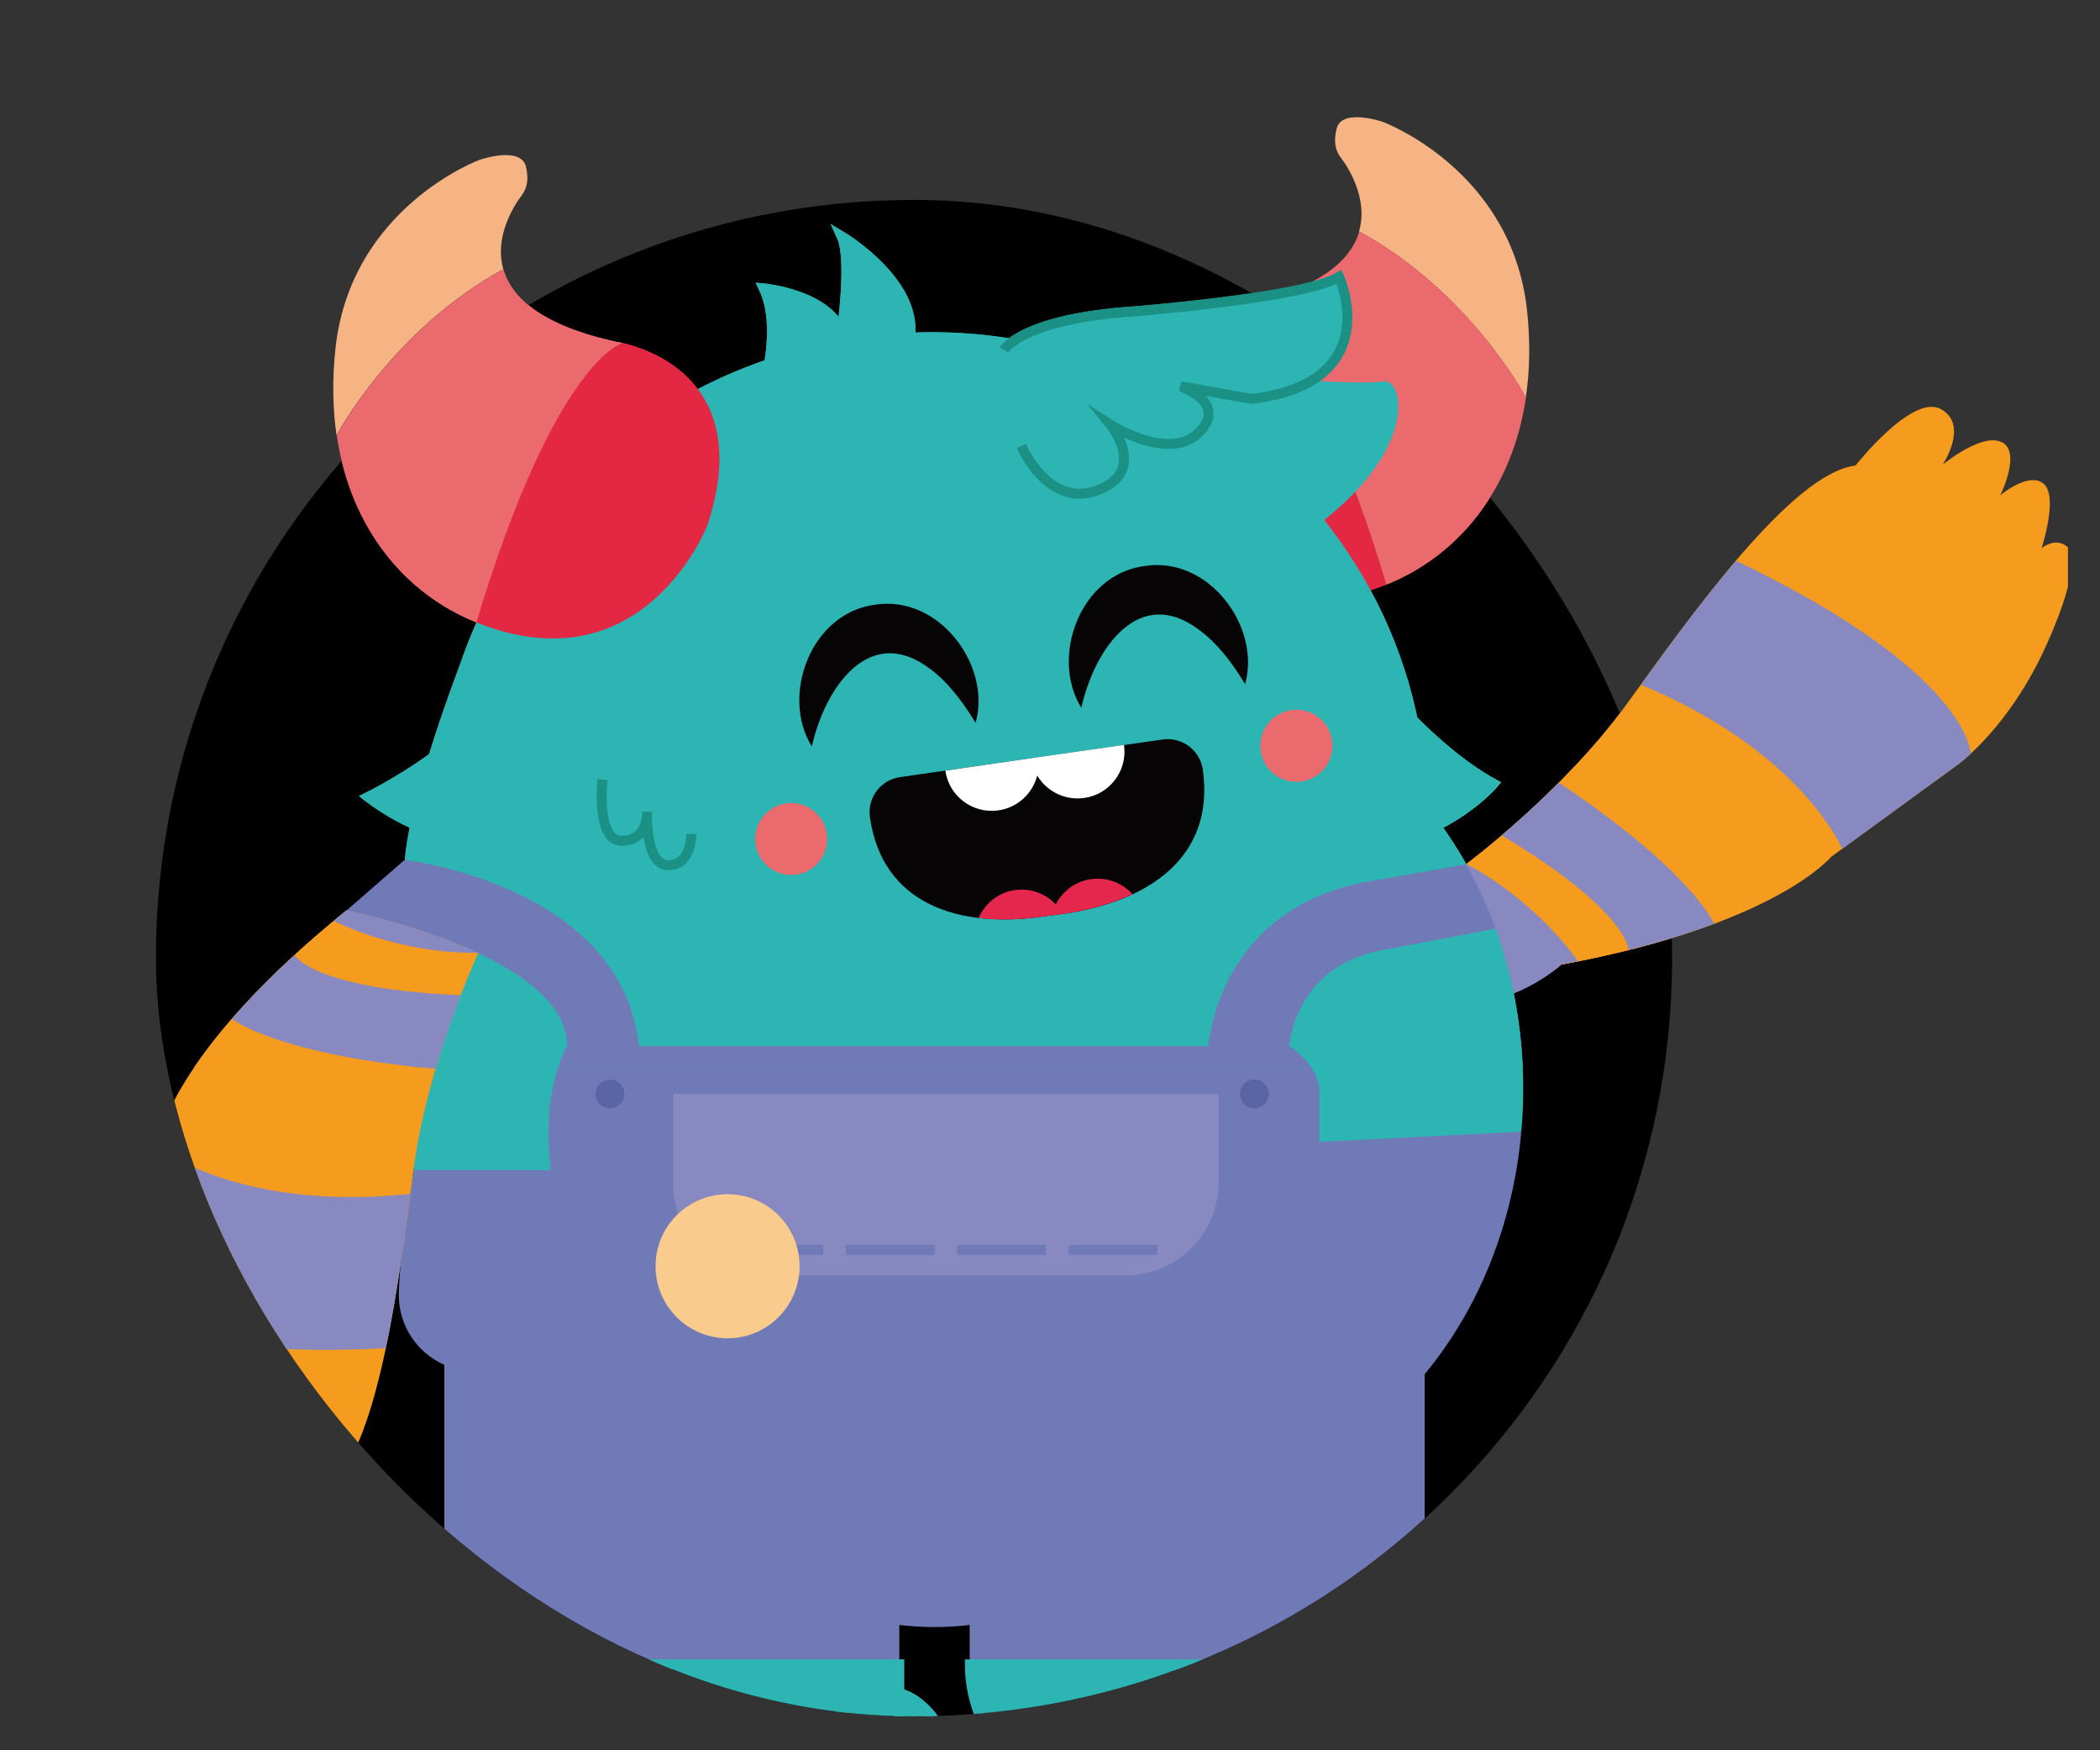 <svg width="12" height="10" viewBox="0 0 12 10" fill="none" xmlns="http://www.w3.org/2000/svg">
<rect x="0" y="0" width="12" height="10" fill="#333333" stroke="none"/>
<g clip-path="url(#clip0_7271_3348)">
<rect x="0.891" y="1.142" width="8.664" height="8.664" rx="4.332" fill="black"/>
<path d="M8.378 4.937C8.378 4.937 8.929 4.528 9.294 4.025C9.658 3.522 10.238 2.703 10.603 2.66C10.603 2.66 10.926 2.248 11.09 2.337C11.254 2.426 11.101 2.655 11.101 2.655C11.101 2.655 11.322 2.471 11.438 2.526C11.554 2.581 11.43 2.83 11.43 2.83C11.43 2.83 11.592 2.692 11.678 2.764C11.764 2.836 11.666 3.132 11.666 3.132C11.763 3.06 11.82 3.131 11.82 3.131C11.82 3.131 11.909 3.21 11.693 3.687C11.479 4.163 11.184 4.371 11.184 4.371L10.464 4.895C10.464 4.895 10.148 5.284 8.924 5.511C8.924 5.511 8.611 5.252 8.381 4.943L8.378 4.938V4.937Z" fill="#F59C1E"/>
<path d="M9.376 3.912C10.295 4.292 10.527 4.85 10.527 4.85L11.185 4.37C11.185 4.37 11.214 4.35 11.261 4.306C11.261 4.306 11.259 3.845 9.92 3.204C9.727 3.43 9.536 3.69 9.377 3.912L9.376 3.912Z" fill="#8789C0"/>
<path d="M9.306 5.427C9.306 5.427 9.306 5.206 8.581 4.773C8.674 4.694 8.789 4.591 8.908 4.472C9.672 4.981 9.795 5.278 9.795 5.278C9.658 5.329 9.497 5.38 9.306 5.427Z" fill="#8789C0"/>
<path d="M8.378 4.936C8.378 4.936 7.561 5.191 7.995 5.575C8.429 5.958 8.925 5.509 8.925 5.509C8.956 5.504 8.987 5.498 9.017 5.492C9.017 5.492 8.793 5.156 8.378 4.936Z" fill="#8789C0"/>
<path d="M8.719 2.27C8.719 2.27 8.404 1.67 7.766 1.322C7.808 1.178 7.749 1.034 7.687 0.936C7.659 0.893 7.608 0.854 7.638 0.735C7.667 0.616 7.901 0.696 7.901 0.696C7.901 0.696 8.638 0.967 8.726 1.773C8.745 1.951 8.742 2.118 8.719 2.27" fill="#F6B485"/>
<path d="M7.921 3.34C7.468 1.835 7.085 1.744 7.085 1.744C6.948 1.775 6.327 1.96 6.601 2.786C6.601 2.786 6.965 3.723 7.921 3.34Z" fill="#E42844"/>
<path d="M8.72 2.27C8.641 2.807 8.325 3.179 7.922 3.34C7.469 1.835 7.086 1.744 7.086 1.744C7.102 1.74 7.112 1.739 7.112 1.739C7.548 1.646 7.721 1.484 7.767 1.322C8.404 1.67 8.72 2.27 8.72 2.27H8.72Z" fill="#EB6A6E"/>
<path d="M8.546 5.305L8.379 5.175V4.937C8.333 4.857 8.285 4.78 8.231 4.706C8.431 4.602 8.535 4.479 8.535 4.479C8.379 4.392 8.229 4.265 8.11 4.15C8.11 4.15 8.109 4.15 8.109 4.149C8.024 3.702 7.828 3.293 7.55 2.949C8.066 2.538 7.98 2.19 7.906 2.207C7.825 2.225 7.445 2.201 7.445 2.201C7.846 2.011 7.651 1.582 7.651 1.582C7.449 1.703 6.478 1.779 6.478 1.779C6.082 1.806 5.893 1.883 5.806 1.939C5.649 1.912 5.488 1.898 5.323 1.898C5.282 1.898 5.242 1.899 5.202 1.901C5.221 1.596 4.81 1.351 4.81 1.351C4.871 1.483 4.81 1.898 4.81 1.898C4.728 1.682 4.366 1.648 4.366 1.648C4.424 1.772 4.418 1.931 4.4 2.048C3.646 2.3 3.037 2.852 2.723 3.557V3.556C2.719 3.563 2.717 3.57 2.713 3.578C2.683 3.648 2.655 3.719 2.63 3.792C2.554 3.994 2.496 4.166 2.452 4.308C2.251 4.455 2.051 4.548 2.051 4.548C2.051 4.548 2.172 4.652 2.341 4.729C2.315 4.857 2.314 4.912 2.314 4.912L2.383 4.971L2.363 6.684L2.858 7.185L4.19 7.17C4.537 7.317 4.919 7.399 5.322 7.399C5.748 7.399 6.151 7.307 6.513 7.144L7.98 7.127L8.546 6.727L8.694 6.458C8.701 6.38 8.704 6.3 8.704 6.22C8.704 5.895 8.648 5.586 8.546 5.304L8.546 5.305Z" fill="#2DB5B4"/>
<path d="M4.365 2.207C4.365 2.207 4.47 1.873 4.365 1.648C4.365 1.648 4.728 1.682 4.81 1.898C4.81 1.898 4.87 1.483 4.81 1.351C4.81 1.351 5.271 1.626 5.194 1.955" stroke="#2DB5B4" stroke-width="0.057" stroke-miterlimit="10"/>
<path d="M7.444 2.201C7.444 2.201 7.825 2.225 7.905 2.207C7.986 2.189 8.081 2.598 7.408 3.052" stroke="#2DB5B4" stroke-width="0.057" stroke-miterlimit="10"/>
<path d="M7.854 3.871C7.854 3.871 8.176 4.281 8.534 4.478C8.534 4.478 8.22 4.851 7.635 4.851" stroke="#2DB5B4" stroke-width="0.057" stroke-miterlimit="10"/>
<path d="M8.694 6.458C8.694 6.458 8.694 6.463 8.693 6.466L8.694 6.458Z" fill="#707AB6"/>
<path d="M7.539 6.523V6.237C7.539 6.084 7.368 5.976 7.368 5.976C7.368 5.976 7.393 5.535 7.876 5.433L8.546 5.306C8.499 5.176 8.442 5.053 8.378 4.938L7.777 5.044C6.949 5.22 6.905 5.977 6.905 5.977H3.651C3.553 5.055 2.313 4.913 2.313 4.913L1.979 5.204C1.979 5.204 3.241 5.45 3.241 5.977C3.241 5.977 3.087 6.224 3.148 6.685H2.363C2.363 6.685 2.279 7.189 2.279 7.4C2.279 7.578 2.386 7.73 2.539 7.798V9.51H5.139V9.284C5.204 9.292 5.272 9.296 5.34 9.296C5.409 9.296 5.476 9.292 5.541 9.284V9.51H8.141V7.851C8.444 7.486 8.646 7.003 8.693 6.466L7.539 6.524V6.523Z" fill="#707AB6"/>
<path d="M3.318 10.287C2.887 10.287 2.539 9.939 2.539 9.509H5.139V10.287H3.318Z" stroke="#2DB5B4" stroke-width="0.057" stroke-miterlimit="10"/>
<path d="M5.055 10.287C5.228 10.287 5.368 10.147 5.368 9.975C5.368 9.802 5.228 9.662 5.055 9.662C4.882 9.662 4.742 9.802 4.742 9.975C4.742 10.147 4.882 10.287 5.055 10.287Z" stroke="#2DB5B4" stroke-width="0.057" stroke-miterlimit="10"/>
<path d="M5.139 9.674C5.139 9.674 5.424 9.75 5.424 10.12C5.424 10.12 5.439 10.271 5.348 10.287H5.139V9.674Z" stroke="#2DB5B4" stroke-width="0.057" stroke-miterlimit="10"/>
<path d="M6.32 10.287C5.89 10.287 5.542 9.939 5.542 9.509H8.142V10.287H6.32Z" stroke="#2DB5B4" stroke-width="0.057" stroke-miterlimit="10"/>
<path d="M8.058 10.287C8.231 10.287 8.371 10.147 8.371 9.975C8.371 9.802 8.231 9.662 8.058 9.662C7.885 9.662 7.745 9.802 7.745 9.975C7.745 10.147 7.885 10.287 8.058 10.287Z" stroke="#2DB5B4" stroke-width="0.057" stroke-miterlimit="10"/>
<path d="M8.141 9.674C8.141 9.674 8.426 9.75 8.426 10.12C8.426 10.12 8.442 10.271 8.351 10.287H8.141V9.674Z" stroke="#2DB5B4" stroke-width="0.057" stroke-miterlimit="10"/>
<path d="M5.425 10.12C5.425 9.93 5.349 9.817 5.276 9.753C5.24 9.717 5.194 9.689 5.143 9.675C5.141 9.674 5.139 9.673 5.139 9.673V9.509H2.539C2.539 9.939 2.888 10.287 3.318 10.287H5.349C5.44 10.271 5.425 10.12 5.425 10.12Z" fill="#2DB5B4"/>
<path d="M8.427 10.12C8.427 9.93 8.352 9.817 8.279 9.753C8.242 9.717 8.197 9.689 8.146 9.675C8.143 9.674 8.142 9.673 8.142 9.673V9.509H5.542C5.542 9.939 5.891 10.287 6.32 10.287H8.351C8.443 10.271 8.427 10.12 8.427 10.12Z" fill="#2DB5B4"/>
<path d="M4.521 4.999C4.635 4.999 4.727 4.907 4.727 4.794C4.727 4.68 4.635 4.588 4.521 4.588C4.408 4.588 4.315 4.68 4.315 4.794C4.315 4.907 4.408 4.999 4.521 4.999Z" fill="#EB6A6E"/>
<path d="M7.408 4.467C7.522 4.467 7.614 4.375 7.614 4.261C7.614 4.147 7.522 4.055 7.408 4.055C7.294 4.055 7.202 4.147 7.202 4.261C7.202 4.375 7.294 4.467 7.408 4.467Z" fill="#EB6A6E"/>
<path d="M3.443 4.454C3.443 4.454 3.403 4.807 3.555 4.804C3.707 4.8 3.698 4.639 3.698 4.639C3.698 4.639 3.683 4.943 3.819 4.943C3.954 4.943 3.95 4.765 3.95 4.765" stroke="#1B9084" stroke-width="0.057" stroke-miterlimit="10"/>
<path d="M1.924 2.486C1.924 2.486 2.239 1.886 2.876 1.538C2.835 1.394 2.893 1.25 2.956 1.152C2.983 1.109 3.034 1.07 3.005 0.951C2.975 0.832 2.741 0.913 2.741 0.913C2.741 0.913 2.005 1.183 1.917 1.99C1.898 2.168 1.901 2.334 1.923 2.486" fill="#F6B485"/>
<path d="M2.722 3.556C3.175 2.051 3.558 1.96 3.558 1.96C3.696 1.991 4.316 2.176 4.042 3.002C4.042 3.002 3.678 3.939 2.722 3.556Z" fill="#E42844"/>
<path d="M1.924 2.486C2.003 3.023 2.319 3.395 2.722 3.556C3.176 2.051 3.558 1.96 3.558 1.96C3.542 1.956 3.532 1.955 3.532 1.955C3.096 1.862 2.923 1.7 2.877 1.538C2.24 1.886 1.925 2.486 1.925 2.486H1.924Z" fill="#EB6A6E"/>
<path d="M5.737 1.999C5.737 1.999 5.836 1.823 6.478 1.779C6.478 1.779 7.449 1.703 7.652 1.582C7.652 1.582 7.926 2.186 7.152 2.279L6.746 2.207C6.746 2.207 7.021 2.301 6.851 2.471C6.681 2.641 6.346 2.427 6.346 2.427C6.346 2.427 6.56 2.691 6.275 2.8C5.99 2.91 5.836 2.548 5.836 2.548" stroke="#1B9084" stroke-width="0.057" stroke-miterlimit="10"/>
<path d="M2.733 5.445C2.733 5.445 2.443 6.067 2.363 6.684C2.282 7.3 2.163 8.296 1.863 8.508C1.863 8.508 1.776 9.024 1.589 9.024C1.403 9.024 1.428 8.75 1.428 8.75C1.428 8.75 1.322 9.017 1.194 9.024C1.066 9.031 1.055 8.754 1.055 8.754C1.055 8.754 0.979 8.951 0.869 8.929C0.759 8.908 0.704 8.6 0.704 8.6C0.653 8.71 0.569 8.675 0.569 8.675C0.569 8.675 0.454 8.648 0.415 8.126C0.377 7.605 0.536 7.282 0.536 7.282L0.919 6.478C0.919 6.478 1.011 5.985 1.979 5.202C1.979 5.202 2.378 5.281 2.727 5.443L2.732 5.446L2.733 5.445Z" fill="#F59C1E"/>
<path d="M2.345 6.821C1.356 6.926 0.887 6.546 0.887 6.546L0.536 7.281C0.536 7.281 0.52 7.314 0.5 7.374C0.5 7.374 0.722 7.779 2.205 7.703C2.266 7.412 2.309 7.092 2.344 6.821H2.345Z" fill="#8789C0"/>
<path d="M1.683 5.457C1.683 5.457 1.789 5.651 2.633 5.686C2.589 5.799 2.537 5.945 2.489 6.107C1.575 6.024 1.325 5.821 1.325 5.821C1.421 5.711 1.538 5.589 1.683 5.457Z" fill="#8789C0"/>
<path d="M2.733 5.445L2.727 5.442C2.378 5.28 1.979 5.202 1.979 5.202C1.955 5.222 1.93 5.241 1.907 5.261C1.907 5.261 2.264 5.449 2.733 5.444L1.979 5.202" fill="#8789C0"/>
<path d="M3.486 6.332C3.531 6.332 3.568 6.295 3.568 6.25C3.568 6.204 3.531 6.168 3.486 6.168C3.44 6.168 3.403 6.204 3.403 6.25C3.403 6.295 3.44 6.332 3.486 6.332Z" fill="#5A65A6"/>
<path d="M7.167 6.332C7.213 6.332 7.25 6.295 7.25 6.25C7.25 6.204 7.213 6.168 7.167 6.168C7.122 6.168 7.085 6.204 7.085 6.25C7.085 6.295 7.122 6.332 7.167 6.332Z" fill="#5A65A6"/>
<path d="M3.847 6.25H6.964V6.754C6.964 7.048 6.726 7.287 6.432 7.287H4.369C4.081 7.287 3.847 7.053 3.847 6.765V6.25Z" fill="#8789C0"/>
<path d="M4.197 7.141H4.704" stroke="#707AB6" stroke-width="0.057" stroke-miterlimit="10"/>
<path d="M4.834 7.141H5.341" stroke="#707AB6" stroke-width="0.057" stroke-miterlimit="10"/>
<path d="M5.469 7.141H5.977" stroke="#707AB6" stroke-width="0.057" stroke-miterlimit="10"/>
<path d="M6.106 7.141H6.614" stroke="#707AB6" stroke-width="0.057" stroke-miterlimit="10"/>
<path d="M6.644 4.225L5.893 4.332L5.143 4.44C5.032 4.456 4.955 4.558 4.971 4.67C5.042 5.163 5.472 5.307 5.965 5.236L6.022 5.228L6.079 5.221C6.573 5.15 6.944 4.89 6.873 4.396C6.857 4.286 6.754 4.209 6.643 4.225H6.644Z" fill="#060405"/>
<path d="M5.933 4.326L5.892 4.332L5.402 4.403C5.423 4.55 5.559 4.651 5.705 4.63C5.816 4.614 5.901 4.533 5.927 4.431C5.981 4.521 6.085 4.575 6.196 4.559C6.343 4.538 6.444 4.402 6.423 4.256L5.933 4.326Z" fill="white"/>
<path d="M6.233 5.023C6.144 5.036 6.071 5.092 6.033 5.167C5.975 5.105 5.889 5.073 5.8 5.085C5.704 5.099 5.628 5.162 5.592 5.245C5.708 5.259 5.834 5.255 5.965 5.236L6.022 5.228L6.079 5.221C6.223 5.2 6.356 5.163 6.472 5.109C6.414 5.045 6.326 5.01 6.234 5.023L6.233 5.023Z" fill="#E6274D"/>
<path d="M4.639 4.265C4.459 3.975 4.633 3.502 5 3.455C5.365 3.397 5.667 3.801 5.575 4.13C5.495 3.999 5.413 3.895 5.318 3.824C4.971 3.557 4.715 3.925 4.639 4.265Z" fill="#060405"/>
<path d="M6.179 4.044C5.999 3.753 6.173 3.281 6.54 3.234C6.905 3.175 7.207 3.579 7.115 3.909C7.036 3.778 6.953 3.674 6.858 3.603C6.511 3.335 6.255 3.704 6.179 4.044Z" fill="#060405"/>
<path d="M4.158 7.646C4.385 7.646 4.569 7.462 4.569 7.234C4.569 7.007 4.385 6.823 4.158 6.823C3.93 6.823 3.746 7.007 3.746 7.234C3.746 7.462 3.93 7.646 4.158 7.646Z" fill="#F9CC8D"/>
</g>
<g clip-path="url(#clip1_7271_3348)">
<path d="M8.378 4.937C8.378 4.937 8.929 4.528 9.294 4.025C9.658 3.522 10.238 2.703 10.603 2.66C10.603 2.66 10.926 2.248 11.09 2.337C11.254 2.426 11.101 2.655 11.101 2.655C11.101 2.655 11.322 2.471 11.438 2.526C11.554 2.581 11.43 2.83 11.43 2.83C11.43 2.83 11.592 2.692 11.678 2.764C11.764 2.836 11.666 3.132 11.666 3.132C11.763 3.06 11.82 3.131 11.82 3.131C11.82 3.131 11.909 3.21 11.693 3.687C11.479 4.163 11.184 4.371 11.184 4.371L10.464 4.895C10.464 4.895 10.148 5.284 8.924 5.511C8.924 5.511 8.611 5.252 8.381 4.943L8.378 4.938V4.937Z" fill="#F59C1E"/>
<path d="M9.376 3.912C10.295 4.292 10.527 4.85 10.527 4.85L11.185 4.37C11.185 4.37 11.214 4.35 11.261 4.306C11.261 4.306 11.259 3.845 9.92 3.204C9.727 3.43 9.536 3.69 9.377 3.912L9.376 3.912Z" fill="#8789C0"/>
<path d="M9.306 5.427C9.306 5.427 9.306 5.206 8.581 4.773C8.674 4.694 8.789 4.591 8.908 4.472C9.672 4.981 9.795 5.278 9.795 5.278C9.658 5.329 9.497 5.38 9.306 5.427Z" fill="#8789C0"/>
<path d="M8.378 4.936C8.378 4.936 7.561 5.191 7.995 5.575C8.429 5.958 8.925 5.509 8.925 5.509C8.956 5.504 8.987 5.498 9.017 5.492C9.017 5.492 8.793 5.156 8.378 4.936Z" fill="#8789C0"/>
<path d="M8.719 2.27C8.719 2.27 8.404 1.67 7.766 1.322C7.808 1.178 7.749 1.034 7.687 0.936C7.659 0.893 7.608 0.854 7.638 0.735C7.667 0.616 7.901 0.696 7.901 0.696C7.901 0.696 8.638 0.967 8.726 1.773C8.745 1.951 8.742 2.118 8.719 2.27" fill="#F6B485"/>
<path d="M7.921 3.34C7.468 1.835 7.085 1.744 7.085 1.744C6.948 1.775 6.327 1.96 6.601 2.786C6.601 2.786 6.965 3.723 7.921 3.34Z" fill="#E42844"/>
<path d="M8.72 2.27C8.641 2.807 8.325 3.179 7.922 3.34C7.469 1.835 7.086 1.744 7.086 1.744C7.102 1.74 7.112 1.739 7.112 1.739C7.548 1.646 7.721 1.484 7.767 1.322C8.404 1.67 8.72 2.27 8.72 2.27H8.72Z" fill="#EB6A6E"/>
<path d="M8.546 5.305L8.379 5.175V4.937C8.333 4.857 8.285 4.78 8.231 4.706C8.431 4.602 8.535 4.479 8.535 4.479C8.379 4.392 8.229 4.265 8.11 4.15C8.11 4.15 8.109 4.15 8.109 4.149C8.024 3.702 7.828 3.293 7.55 2.949C8.066 2.538 7.98 2.19 7.906 2.207C7.825 2.225 7.445 2.201 7.445 2.201C7.846 2.011 7.651 1.582 7.651 1.582C7.449 1.703 6.478 1.779 6.478 1.779C6.082 1.806 5.893 1.883 5.806 1.939C5.649 1.912 5.488 1.898 5.323 1.898C5.282 1.898 5.242 1.899 5.202 1.901C5.221 1.596 4.81 1.351 4.81 1.351C4.871 1.483 4.81 1.898 4.81 1.898C4.728 1.682 4.366 1.648 4.366 1.648C4.424 1.772 4.418 1.931 4.4 2.048C3.646 2.3 3.037 2.852 2.723 3.557V3.556C2.719 3.563 2.717 3.57 2.713 3.578C2.683 3.648 2.655 3.719 2.63 3.792C2.554 3.994 2.496 4.166 2.452 4.308C2.251 4.455 2.051 4.548 2.051 4.548C2.051 4.548 2.172 4.652 2.341 4.729C2.315 4.857 2.314 4.912 2.314 4.912L2.383 4.971L2.363 6.684L2.858 7.185L4.19 7.17C4.537 7.317 4.919 7.399 5.322 7.399C5.748 7.399 6.151 7.307 6.513 7.144L7.98 7.127L8.546 6.727L8.694 6.458C8.701 6.38 8.704 6.3 8.704 6.22C8.704 5.895 8.648 5.586 8.546 5.304L8.546 5.305Z" fill="#2DB5B4"/>
<path d="M4.365 2.207C4.365 2.207 4.47 1.873 4.365 1.648C4.365 1.648 4.728 1.682 4.81 1.898C4.81 1.898 4.87 1.483 4.81 1.351C4.81 1.351 5.271 1.626 5.194 1.955" stroke="#2DB5B4" stroke-width="0.057" stroke-miterlimit="10"/>
<path d="M7.444 2.201C7.444 2.201 7.825 2.225 7.905 2.207C7.986 2.189 8.081 2.598 7.408 3.052" stroke="#2DB5B4" stroke-width="0.057" stroke-miterlimit="10"/>
<path d="M7.854 3.871C7.854 3.871 8.176 4.281 8.534 4.478C8.534 4.478 8.22 4.851 7.635 4.851" stroke="#2DB5B4" stroke-width="0.057" stroke-miterlimit="10"/>
<path d="M7.539 6.523V6.237C7.539 6.084 7.368 5.976 7.368 5.976C7.368 5.976 7.393 5.535 7.876 5.433L8.546 5.306C8.499 5.176 8.442 5.053 8.378 4.938L7.777 5.044C6.949 5.22 6.905 5.977 6.905 5.977H3.651C3.553 5.055 2.313 4.913 2.313 4.913L1.979 5.204C1.979 5.204 3.241 5.45 3.241 5.977C3.241 5.977 3.087 6.224 3.148 6.685H2.363C2.363 6.685 2.279 7.189 2.279 7.4C2.279 7.578 2.386 7.73 2.539 7.798V9.51H5.139V9.284C5.204 9.292 5.272 9.296 5.34 9.296C5.409 9.296 5.476 9.292 5.541 9.284V9.51H8.141V7.851C8.444 7.486 8.646 7.003 8.693 6.466L7.539 6.524V6.523Z" fill="#707AB6"/>
<path d="M4.521 4.999C4.635 4.999 4.727 4.907 4.727 4.794C4.727 4.68 4.635 4.588 4.521 4.588C4.408 4.588 4.315 4.68 4.315 4.794C4.315 4.907 4.408 4.999 4.521 4.999Z" fill="#EB6A6E"/>
<path d="M7.408 4.467C7.522 4.467 7.614 4.375 7.614 4.261C7.614 4.147 7.522 4.055 7.408 4.055C7.294 4.055 7.202 4.147 7.202 4.261C7.202 4.375 7.294 4.467 7.408 4.467Z" fill="#EB6A6E"/>
<path d="M3.443 4.454C3.443 4.454 3.403 4.807 3.555 4.804C3.707 4.8 3.698 4.639 3.698 4.639C3.698 4.639 3.683 4.943 3.819 4.943C3.954 4.943 3.95 4.765 3.95 4.765" stroke="#1B9084" stroke-width="0.057" stroke-miterlimit="10"/>
<path d="M1.924 2.486C1.924 2.486 2.239 1.886 2.876 1.538C2.835 1.394 2.893 1.25 2.956 1.152C2.983 1.109 3.034 1.07 3.005 0.951C2.975 0.832 2.741 0.913 2.741 0.913C2.741 0.913 2.005 1.183 1.917 1.99C1.898 2.168 1.901 2.334 1.923 2.486" fill="#F6B485"/>
<path d="M2.722 3.556C3.175 2.051 3.558 1.96 3.558 1.96C3.696 1.991 4.316 2.176 4.042 3.002C4.042 3.002 3.678 3.939 2.722 3.556Z" fill="#E42844"/>
<path d="M1.924 2.486C2.003 3.023 2.319 3.395 2.722 3.556C3.176 2.051 3.558 1.96 3.558 1.96C3.542 1.956 3.532 1.955 3.532 1.955C3.096 1.862 2.923 1.7 2.877 1.538C2.24 1.886 1.925 2.486 1.925 2.486H1.924Z" fill="#EB6A6E"/>
<path d="M5.737 1.999C5.737 1.999 5.836 1.823 6.478 1.779C6.478 1.779 7.449 1.703 7.652 1.582C7.652 1.582 7.926 2.186 7.152 2.279L6.746 2.207C6.746 2.207 7.021 2.301 6.851 2.471C6.681 2.641 6.346 2.427 6.346 2.427C6.346 2.427 6.56 2.691 6.275 2.8C5.99 2.91 5.836 2.548 5.836 2.548" stroke="#1B9084" stroke-width="0.057" stroke-miterlimit="10"/>
<path d="M2.733 5.445C2.733 5.445 2.443 6.067 2.363 6.684C2.282 7.3 2.163 8.296 1.863 8.508C1.863 8.508 1.776 9.024 1.589 9.024C1.403 9.024 1.428 8.75 1.428 8.75C1.428 8.75 1.322 9.017 1.194 9.024C1.066 9.031 1.055 8.754 1.055 8.754C1.055 8.754 0.979 8.951 0.869 8.929C0.759 8.908 0.704 8.6 0.704 8.6C0.653 8.71 0.569 8.675 0.569 8.675C0.569 8.675 0.454 8.648 0.415 8.126C0.377 7.605 0.536 7.282 0.536 7.282L0.919 6.478C0.919 6.478 1.011 5.985 1.979 5.202C1.979 5.202 2.378 5.281 2.727 5.443L2.732 5.446L2.733 5.445Z" fill="#F59C1E"/>
<path d="M1.683 5.457C1.683 5.457 1.789 5.651 2.633 5.686C2.589 5.799 2.537 5.945 2.489 6.107C1.575 6.024 1.325 5.821 1.325 5.821C1.421 5.711 1.538 5.589 1.683 5.457Z" fill="#8789C0"/>
<path d="M2.733 5.445L2.727 5.442C2.378 5.28 1.979 5.202 1.979 5.202C1.955 5.222 1.93 5.241 1.907 5.261C1.907 5.261 2.264 5.449 2.733 5.444L1.979 5.202" fill="#8789C0"/>
<path d="M6.644 4.225L5.893 4.332L5.143 4.44C5.032 4.456 4.955 4.558 4.971 4.67C5.042 5.163 5.472 5.307 5.965 5.236L6.022 5.228L6.079 5.221C6.573 5.15 6.944 4.89 6.873 4.396C6.857 4.286 6.754 4.209 6.643 4.225H6.644Z" fill="#060405"/>
<path d="M5.933 4.326L5.892 4.332L5.402 4.403C5.423 4.55 5.559 4.651 5.705 4.63C5.816 4.614 5.901 4.533 5.927 4.431C5.981 4.521 6.085 4.575 6.196 4.559C6.343 4.538 6.444 4.402 6.423 4.256L5.933 4.326Z" fill="white"/>
<path d="M6.233 5.023C6.144 5.036 6.071 5.092 6.033 5.167C5.975 5.105 5.889 5.073 5.8 5.085C5.704 5.099 5.628 5.162 5.592 5.245C5.708 5.259 5.834 5.255 5.965 5.236L6.022 5.228L6.079 5.221C6.223 5.2 6.356 5.163 6.472 5.109C6.414 5.045 6.326 5.01 6.234 5.023L6.233 5.023Z" fill="#E6274D"/>
<path d="M4.639 4.265C4.459 3.975 4.633 3.502 5 3.455C5.365 3.397 5.667 3.801 5.575 4.13C5.495 3.999 5.413 3.895 5.318 3.824C4.971 3.557 4.715 3.925 4.639 4.265Z" fill="#060405"/>
<path d="M6.179 4.044C5.999 3.753 6.173 3.281 6.54 3.234C6.905 3.175 7.207 3.579 7.115 3.909C7.036 3.778 6.953 3.674 6.858 3.603C6.511 3.335 6.255 3.704 6.179 4.044Z" fill="#060405"/>
</g>
<defs>
<clipPath id="clip0_7271_3348">
<rect x="0.891" y="1.142" width="8.664" height="8.664" rx="4.332" fill="white"/>
</clipPath>
<clipPath id="clip1_7271_3348">
<rect width="10.926" height="5.439" fill="white" transform="translate(0.891 0.661)"/>
</clipPath>
</defs>
</svg>
